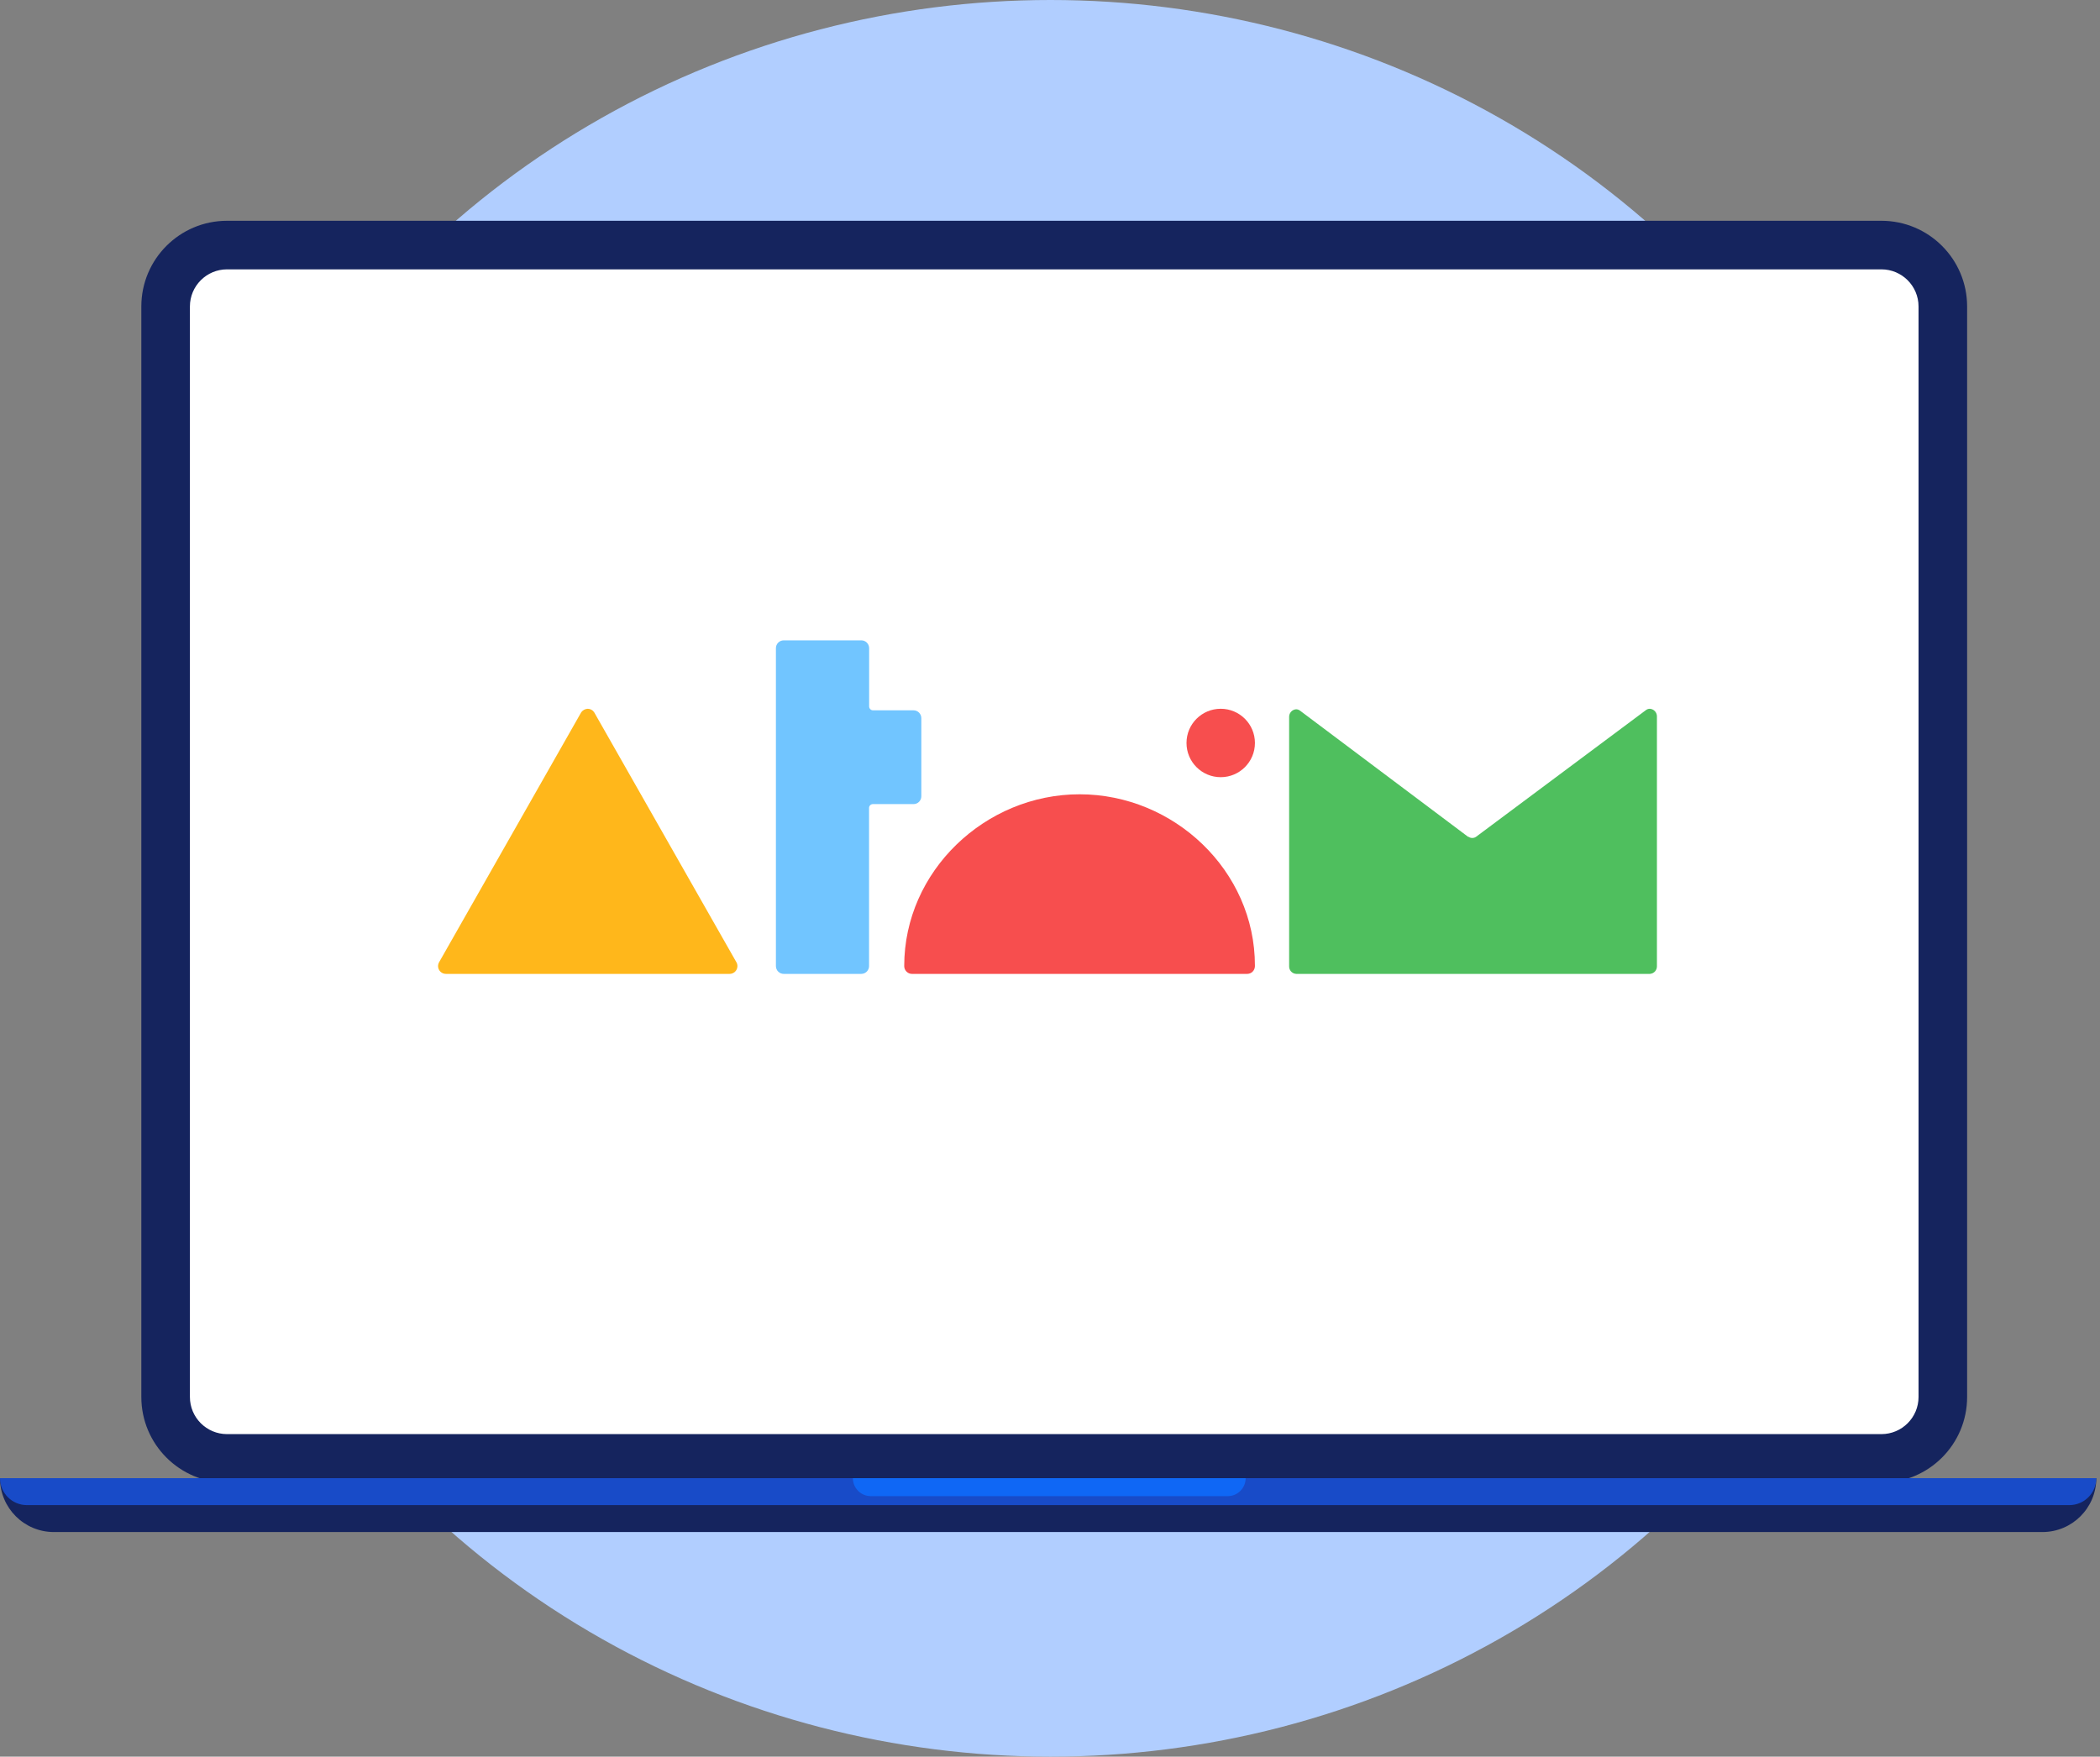 <?xml version="1.0" encoding="utf-8"?>
<svg xmlns="http://www.w3.org/2000/svg" fill="none" height="338" viewBox="0 0 404 338" width="404">
<rect x="0" y="0" width="404" height="338" fill="#808080" stroke="none"/>
<ellipse cx="202.101" cy="169" fill="#B1CEFF" rx="172.549" ry="169"/>
<path d="M370.82 272.988C370.82 276.65 367.578 279.618 363.579 279.618L41.01 279.618C37.011 279.618 33.769 276.65 33.769 272.988L33.769 54.802C33.769 51.14 37.011 48.172 41.01 48.172L363.579 48.172C367.578 48.172 370.82 51.14 370.82 54.802L370.82 272.988Z" fill="white"/>
<path d="M241.423 185.908C241.414 186.306 241.252 186.685 240.973 186.961C240.693 187.238 240.318 187.391 239.929 187.387L175.432 187.387C175.041 187.387 174.665 187.227 174.388 186.944C174.111 186.66 173.955 186.276 173.955 185.875C173.955 167.6 189.54 152.83 207.689 152.83C225.838 152.83 241.423 167.517 241.423 185.792V185.908Z" fill="#F74E4E"/>
<path d="M234.842 149.539C238.477 149.539 241.424 146.592 241.424 142.957C241.424 139.322 238.477 136.375 234.842 136.375C231.207 136.375 228.26 139.322 228.26 142.957C228.26 146.592 231.207 149.539 234.842 149.539Z" fill="#F74E4E"/>
<path d="M141.868 185.876C141.868 186.277 141.71 186.661 141.43 186.945C141.149 187.228 140.768 187.388 140.372 187.388L85.769 187.388C85.373 187.388 84.992 187.228 84.712 186.945C84.431 186.661 84.273 186.277 84.273 185.876C84.283 185.578 84.373 185.288 84.534 185.038L111.819 137.049C111.963 136.849 112.151 136.684 112.368 136.567C112.585 136.45 112.825 136.385 113.071 136.375C113.315 136.377 113.556 136.439 113.772 136.557C113.987 136.674 114.171 136.843 114.306 137.049L141.608 185.038C141.775 185.285 141.866 185.577 141.868 185.876Z" fill="#FFB71B"/>
<path d="M317.391 136.375C317.118 136.378 316.855 136.47 316.64 136.638L283.996 160.986C283.775 161.153 283.505 161.24 283.229 161.233C282.983 161.237 282.743 161.162 282.543 161.019H282.445L250.078 136.72C249.869 136.567 249.619 136.481 249.36 136.474C248.982 136.495 248.628 136.666 248.374 136.949C248.12 137.232 247.988 137.605 248.005 137.986L248.005 185.893C247.997 186.08 248.025 186.268 248.088 186.445C248.152 186.622 248.249 186.784 248.375 186.923C248.501 187.062 248.652 187.174 248.822 187.254C248.991 187.334 249.174 187.379 249.36 187.388L317.391 187.388C317.769 187.37 318.125 187.204 318.382 186.924C318.638 186.644 318.775 186.273 318.762 185.893L318.762 137.887C318.775 137.505 318.639 137.132 318.383 136.85C318.126 136.567 317.77 136.397 317.391 136.375Z" fill="#4FBF5E"/>
<path d="M175.751 136.674L167.937 136.674C167.742 136.67 167.556 136.589 167.419 136.448C167.283 136.307 167.206 136.118 167.206 135.921L167.206 124.716C167.206 124.517 167.167 124.319 167.091 124.136C167.015 123.952 166.903 123.785 166.763 123.646C166.622 123.506 166.456 123.395 166.272 123.32C166.089 123.246 165.893 123.208 165.695 123.211L150.766 123.211C150.37 123.211 149.99 123.369 149.709 123.651C149.429 123.934 149.271 124.316 149.271 124.716L149.271 185.898C149.276 186.295 149.435 186.673 149.715 186.952C149.995 187.231 150.372 187.387 150.766 187.387L165.695 187.387C166.089 187.387 166.467 187.231 166.747 186.952C167.026 186.673 167.186 186.295 167.19 185.898L167.19 155.47C167.188 155.372 167.205 155.275 167.241 155.184C167.277 155.093 167.33 155.009 167.398 154.939C167.466 154.869 167.548 154.814 167.637 154.776C167.727 154.738 167.824 154.718 167.921 154.718L175.751 154.718C176.148 154.718 176.528 154.559 176.808 154.277C177.088 153.995 177.246 153.612 177.246 153.213L177.246 138.179C177.246 137.78 177.088 137.397 176.808 137.115C176.528 136.833 176.148 136.674 175.751 136.674Z" fill="#71C5FF"/>
<path clip-rule="evenodd" d="M43.681 42.48H361.945C371.053 42.48 378.437 49.864 378.437 58.972V268.795C378.437 277.903 371.053 285.286 361.945 285.286H43.681C34.573 285.286 27.189 277.903 27.189 268.795V58.972C27.189 49.864 34.573 42.48 43.681 42.48ZM43.681 51.827C39.735 51.827 36.536 55.026 36.536 58.972V268.795C36.536 272.741 39.735 275.94 43.681 275.94H361.945C365.892 275.94 369.09 272.741 369.09 268.795V58.972C369.09 55.026 365.892 51.827 361.945 51.827H43.681Z" fill="#15245E" fill-rule="evenodd"/>
<path d="M0 284.42H403.285V284.42C403.285 290.143 398.646 294.783 392.922 294.783H10.363C4.64 294.783 0 290.143 0 284.42V284.42Z" fill="#15245E"/>
<path d="M0 284.42H403.285V284.42C403.285 287.282 400.965 289.601 398.104 289.601H5.181C2.32 289.601 0 287.282 0 284.42V284.42Z" fill="#184BC8"/>
<path d="M164.078 284.42H239.64V284.42C239.64 286.328 238.094 287.874 236.186 287.874H167.532C165.625 287.874 164.078 286.328 164.078 284.42V284.42Z" fill="#0F67F5"/>
</svg>